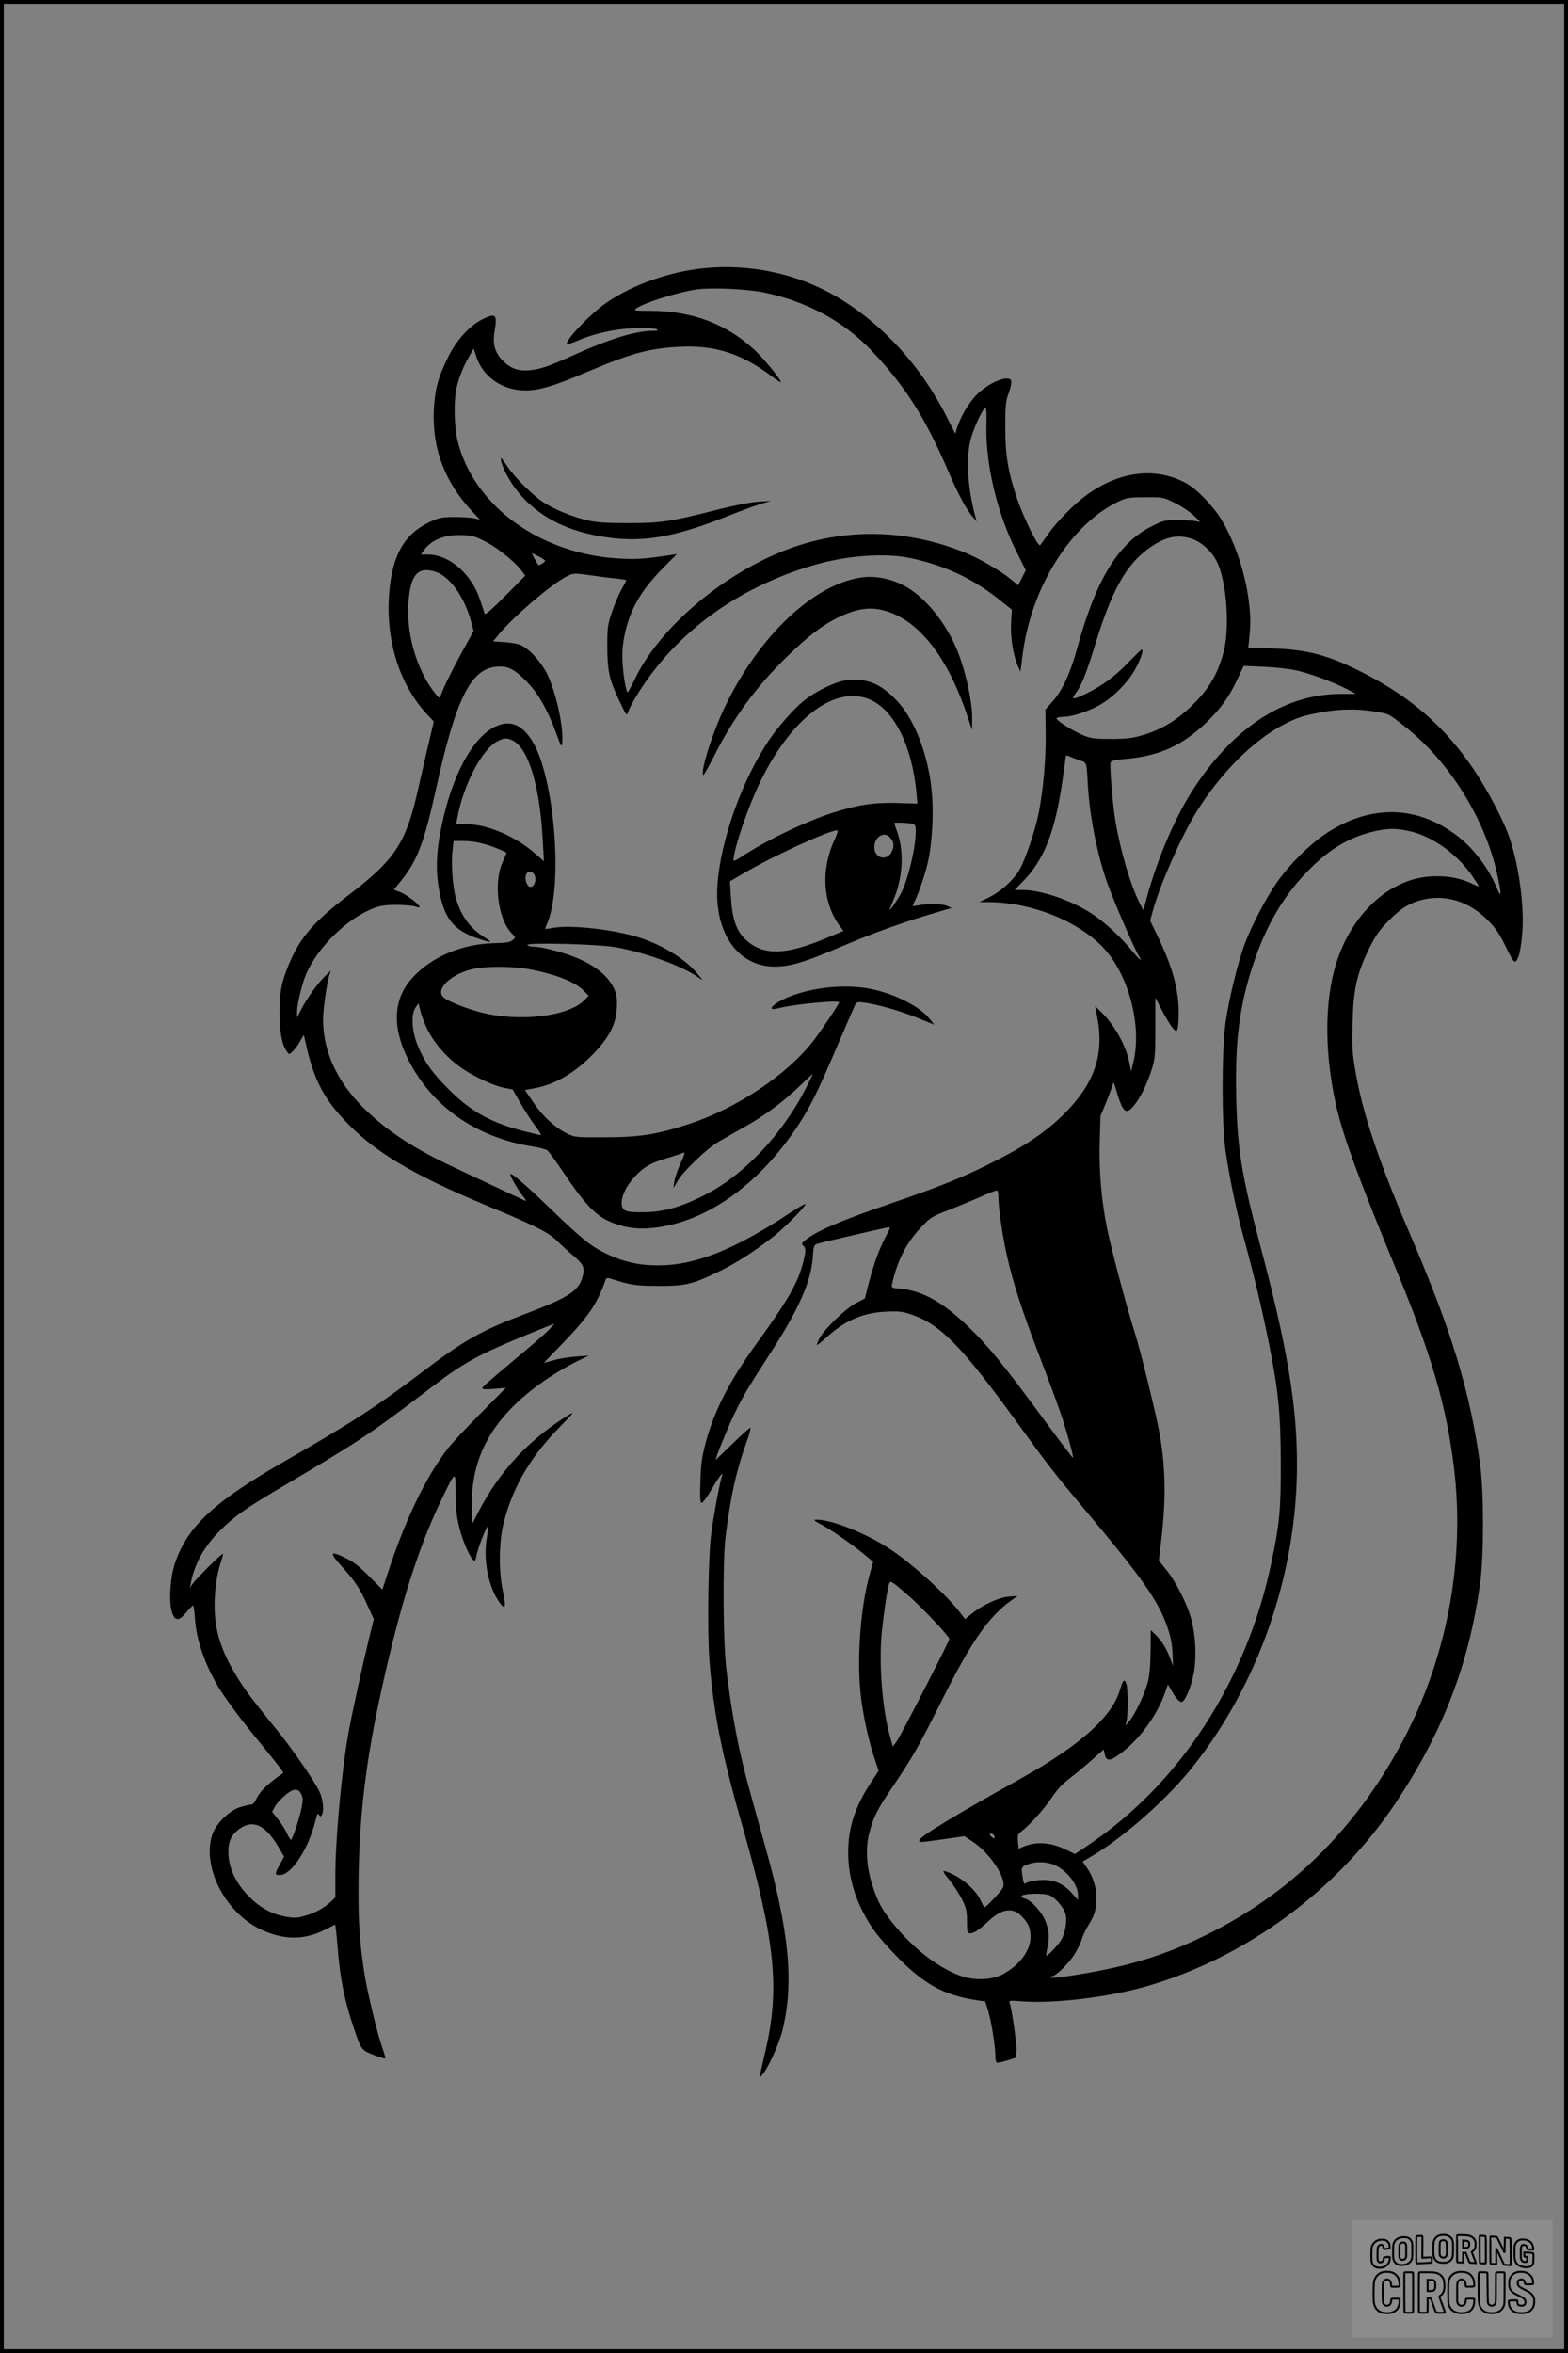 <?xml version="1.0" encoding="UTF-8"?>
<svg xmlns="http://www.w3.org/2000/svg" version="1.0" width="1024pt" height="1536pt" viewBox="0 0 1024 1536" preserveAspectRatio="xMidYMid meet">
  <rect x="0" y="0" width="1024" height="1536" fill="#808080" stroke="none"/>
  <g transform="translate(0.00 0.00) scale(1)">
    <g transform="translate(0,1536) scale(0.1,-0.1)" fill="#000000" stroke="none">
      <path d="M4595 13609 c-223 -23 -457 -105 -630 -222 -104 -70 -281 -255 -262 -273 3 -3 36 8 74 24 82 35 173 59 274 72 96 12 220 12 239 0 11 -7 1 -10 -35 -10 -104 -1 -273 -52 -490 -150 -184 -83 -234 -100 -306 -107 -74 -7 -122 10 -174 61 -55 55 -70 111 -54 201 18 103 5 114 -84 69 -82 -42 -168 -137 -221 -246 -65 -131 -87 -212 -93 -348 -11 -245 70 -463 244 -651 l57 -61 -40 9 c-21 4 -79 8 -129 8 -80 -1 -98 -4 -157 -32 -167 -78 -246 -216 -266 -460 -26 -307 65 -601 246 -795 l45 -48 -43 -182 c-23 -101 -53 -230 -66 -288 -76 -327 -150 -437 -446 -662 -222 -169 -314 -273 -385 -438 -54 -125 -67 -191 -67 -330 0 -127 15 -211 48 -255 14 -20 14 -20 36 0 12 11 34 40 48 65 l26 44 9 -39 c51 -236 111 -360 247 -507 192 -210 441 -360 937 -567 321 -133 406 -176 462 -232 25 -25 74 -70 109 -99 67 -58 75 -79 51 -151 -27 -79 -99 -124 -364 -224 -291 -110 -400 -171 -671 -376 -308 -233 -457 -330 -899 -584 -467 -268 -637 -425 -721 -665 -32 -93 -43 -251 -22 -320 19 -63 45 -65 94 -6 21 25 41 46 45 46 3 0 9 -38 12 -85 10 -142 64 -298 154 -449 45 -75 157 -225 278 -371 101 -123 149 -185 144 -189 -108 -75 -153 -120 -180 -179 -7 -15 -20 -27 -29 -27 -9 0 -40 -7 -70 -16 -71 -21 -159 -107 -183 -178 -70 -206 78 -503 308 -617 150 -74 289 -76 427 -6 l67 34 5 -36 c3 -20 8 -72 11 -116 15 -195 45 -344 101 -510 53 -158 52 -156 134 -189 39 -15 74 -26 76 -23 2 2 -5 30 -17 63 -35 100 -96 352 -118 484 -31 195 -42 347 -40 580 4 455 47 815 155 1300 120 542 238 914 389 1225 92 190 90 189 91 33 1 -109 6 -151 27 -232 25 -94 72 -196 94 -203 6 -2 13 13 15 34 6 41 67 197 75 189 2 -2 0 -30 -6 -62 -29 -155 8 -340 88 -444 32 -40 36 -16 15 83 -29 139 -26 331 8 458 64 238 179 429 377 628 70 71 84 88 55 71 -264 -160 -461 -370 -600 -640 l-39 -75 -3 110 c-8 309 123 558 408 775 88 67 201 137 295 182 l60 29 -80 -6 c-45 -3 -111 -13 -148 -24 l-66 -18 130 135 c165 172 220 254 273 406 5 14 12 16 29 11 137 -44 164 -48 312 -49 177 -1 223 9 390 89 117 55 262 149 379 244 75 62 196 185 196 201 0 5 -47 -22 -105 -60 -359 -238 -616 -340 -856 -340 -124 0 -219 21 -326 70 -108 50 -165 95 -367 289 -169 163 -265 246 -273 237 -7 -7 53 -109 85 -148 15 -18 20 -29 12 -26 -33 14 -392 183 -510 239 -241 117 -401 224 -543 364 -175 172 -267 371 -267 578 0 66 23 229 39 286 l11 35 -36 -35 c-46 -44 -115 -139 -154 -213 l-30 -58 0 38 c0 51 33 186 61 249 76 174 267 360 438 426 44 17 77 22 151 22 52 0 107 -5 123 -11 15 -6 27 -7 27 -3 0 17 -83 80 -126 97 l-42 16 49 61 c104 129 149 248 224 586 131 598 228 795 398 809 73 6 116 -15 197 -98 74 -74 139 -189 194 -341 28 -78 35 -89 37 -64 12 100 -37 327 -96 452 -38 77 -110 159 -166 188 -20 11 -65 20 -111 23 l-78 5 29 36 c96 119 354 341 457 391 38 19 45 19 140 6 54 -8 132 -18 172 -22 39 -4 72 -9 72 -12 0 -2 -13 -28 -29 -56 -17 -28 -45 -94 -63 -146 -30 -89 -32 -103 -32 -230 0 -159 13 -219 81 -360 45 -94 45 -95 56 -65 5 17 28 59 49 95 248 410 651 709 1155 859 220 65 473 84 643 47 226 -49 408 -135 583 -276 l75 -60 -5 -83 c-6 -89 13 -213 44 -284 l17 -38 17 130 c60 437 323 845 636 987 40 18 67 22 163 22 114 1 117 0 192 -37 42 -20 98 -58 125 -83 46 -43 47 -45 18 -37 -16 4 -71 8 -121 8 -84 0 -95 -2 -168 -38 -222 -110 -368 -348 -491 -797 -44 -163 -98 -279 -161 -349 l-47 -53 2 -156 c2 -160 -15 -357 -44 -512 -23 -117 -89 -314 -128 -379 -42 -70 -120 -140 -198 -179 l-64 -31 69 0 c272 -3 568 -120 735 -291 173 -178 263 -522 200 -765 l-12 -49 -13 63 c-23 113 -101 248 -192 334 l-30 29 14 -74 c46 -241 -18 -429 -211 -624 -123 -123 -257 -214 -486 -328 -191 -96 -327 -150 -664 -266 -326 -112 -473 -176 -547 -236 -23 -19 -25 -24 -13 -34 19 -16 19 -37 -1 -114 -34 -131 -97 -242 -303 -526 -179 -247 -277 -440 -333 -649 -25 -95 -31 -140 -34 -253 -4 -109 -2 -138 9 -138 7 0 36 40 65 89 29 50 57 93 64 97 6 4 9 3 6 -2 -12 -20 -59 -269 -75 -400 -18 -150 -24 -613 -11 -799 26 -344 77 -607 208 -1065 225 -786 256 -1088 155 -1515 -14 -61 -28 -121 -30 -135 l-5 -25 21 25 c36 41 108 201 129 286 76 311 45 642 -115 1209 -113 403 -135 486 -164 617 -36 164 -64 338 -87 528 -22 178 -25 709 -6 865 33 269 70 433 136 618 20 53 31 97 26 97 -5 0 -58 -47 -117 -105 -60 -58 -109 -105 -109 -105 -7 0 77 207 117 290 60 125 89 174 229 390 195 299 277 483 288 643 4 70 8 80 27 87 18 7 358 86 462 108 21 4 20 1 -12 -59 -44 -85 -76 -172 -110 -299 l-27 -106 -56 -29 c-68 -35 -210 -172 -241 -232 -12 -24 -19 -43 -15 -43 3 0 30 22 60 49 122 111 239 162 389 169 88 4 110 1 171 -20 186 -65 323 -204 674 -687 219 -302 249 -340 455 -586 376 -448 479 -594 538 -764 22 -62 31 -110 34 -171 l4 -85 -21 54 c-22 61 -56 114 -98 154 l-27 26 -1 -137 c-1 -91 -7 -159 -18 -202 -19 -75 -83 -211 -121 -255 l-25 -30 7 30 c10 38 10 201 0 238 -11 42 -24 33 -42 -31 -50 -176 -258 -363 -640 -577 -466 -260 -678 -390 -672 -410 5 -13 -1 -13 158 9 l137 20 50 -33 c117 -75 230 -247 201 -305 -12 -23 -109 -126 -119 -126 -3 0 -14 18 -24 41 -35 78 -141 167 -234 194 -19 6 -15 -4 28 -57 28 -34 65 -92 83 -128 28 -56 32 -75 32 -142 0 -69 2 -78 18 -78 29 0 57 19 124 81 91 84 162 91 223 22 39 -44 50 -72 50 -129 0 -89 -76 -188 -188 -245 -68 -34 -176 -38 -262 -9 -148 50 -317 180 -452 349 -70 88 -97 138 -133 251 -38 122 -44 241 -16 343 27 100 54 152 155 300 127 188 164 253 316 556 192 384 303 543 450 651 l45 32 -55 -4 c-65 -5 -167 -51 -239 -108 l-49 -39 -28 37 c-89 119 -321 329 -472 427 -152 98 -372 185 -466 185 -28 0 -23 -5 42 -40 69 -38 214 -141 291 -207 l33 -29 -22 -79 c-63 -224 -87 -577 -56 -814 18 -138 53 -290 90 -398 l24 -72 -53 -81 c-101 -154 -145 -289 -146 -450 0 -131 31 -260 91 -380 54 -107 103 -173 215 -289 186 -193 316 -265 535 -298 l54 -8 19 -60 c21 -69 47 -230 47 -292 0 -23 4 -44 8 -47 5 -3 35 3 68 13 l59 19 3 46 c3 42 -31 277 -45 313 -5 14 5 15 78 9 206 -17 567 26 817 98 646 186 1241 623 1623 1192 310 463 482 908 555 1439 25 178 25 596 0 775 -66 478 -184 866 -454 1495 -211 490 -315 801 -362 1082 -19 109 -21 154 -17 308 5 218 29 322 109 485 43 85 66 119 128 181 82 84 144 120 235 139 147 30 292 -18 410 -136 53 -53 76 -88 119 -175 55 -114 61 -119 85 -57 5 14 15 69 20 123 20 178 -18 469 -86 660 -39 108 -139 298 -224 425 -190 283 -412 478 -729 639 -224 114 -358 150 -586 158 l-162 6 4 36 c11 107 12 145 3 234 -19 193 -87 403 -180 561 -56 93 -165 206 -237 244 -195 104 -427 77 -640 -75 -83 -59 -200 -177 -259 -262 -26 -36 -48 -68 -50 -70 -12 -16 -109 179 -151 304 -60 179 -77 284 -77 465 0 147 3 172 23 226 12 34 19 69 16 78 -17 44 -152 -13 -232 -97 -49 -53 -98 -136 -122 -210 l-12 -38 -52 103 c-168 336 -424 616 -724 792 -256 150 -566 216 -867 185z m397 -159 c278 -58 519 -189 698 -377 218 -229 352 -438 500 -783 63 -148 122 -259 165 -307 l23 -28 -13 50 c-44 173 -56 347 -30 470 14 69 80 216 100 222 6 2 9 -36 7 -104 -8 -255 67 -577 195 -832 l62 -124 -25 -49 -25 -49 -42 35 c-79 65 -219 145 -321 185 -339 133 -690 151 -1026 54 -452 -130 -934 -513 -1112 -882 -24 -50 -46 -90 -49 -90 -10 -1 -29 108 -34 199 -3 60 1 112 14 175 34 165 107 292 253 439 l88 89 -38 -6 c-167 -25 -219 -29 -322 -24 -521 23 -961 337 -1070 762 -23 89 -28 253 -11 340 13 67 44 148 83 215 l31 55 19 -57 c41 -122 157 -207 294 -216 98 -6 194 20 421 117 295 125 407 156 608 167 228 13 407 -43 601 -190 33 -24 61 -43 63 -40 8 8 -112 155 -172 210 -185 171 -409 255 -686 255 -95 0 -104 2 -87 15 50 36 259 103 391 124 93 14 335 4 447 -20z m-1817 -1628 c79 -41 195 -136 235 -192 l20 -28 -130 -132 c-78 -79 -132 -126 -134 -118 -39 121 -53 156 -85 205 -72 112 -183 183 -287 183 l-45 0 20 29 c48 67 137 102 246 98 71 -3 89 -8 160 -45z m4602 23 c63 -19 130 -77 166 -144 66 -121 91 -432 48 -596 -37 -141 -93 -238 -196 -340 -104 -104 -204 -165 -329 -203 -66 -20 -104 -25 -206 -26 -108 0 -133 3 -181 22 -66 26 -179 97 -179 112 0 5 17 10 38 10 55 0 138 25 222 66 102 51 212 161 263 263 33 65 46 111 32 111 -2 0 -41 -38 -87 -85 -87 -91 -174 -155 -279 -205 -83 -39 -97 -39 -65 3 38 50 68 124 129 322 106 345 197 510 338 617 107 80 189 102 286 73z m-4254 -120 c20 -10 37 -22 37 -27 0 -8 -40 -32 -44 -26 -19 25 -47 80 -40 77 5 -3 26 -13 47 -24z m-681 -97 c93 -28 189 -161 233 -320 l18 -67 -76 -138 c-67 -122 -121 -232 -140 -286 -6 -17 -9 -16 -30 10 -130 159 -202 416 -177 632 18 157 64 202 172 169z m5635 -647 c97 -24 238 -77 320 -120 l58 -31 -96 0 c-362 0 -690 -208 -955 -605 -125 -188 -243 -461 -315 -726 l-22 -82 -25 49 c-58 113 -123 333 -157 529 -18 108 -40 368 -32 388 4 11 30 17 89 22 228 19 375 85 537 239 92 89 150 169 202 282 l41 87 137 -6 c84 -4 168 -14 218 -26z m495 -265 c101 -17 90 -11 193 -91 297 -230 534 -608 614 -978 28 -127 27 -157 -3 -86 -52 128 -153 262 -259 342 -263 202 -571 207 -860 14 -106 -71 -233 -197 -315 -313 -70 -98 -168 -285 -213 -406 -47 -126 -105 -367 -126 -518 -25 -189 -25 -650 0 -830 24 -165 71 -395 114 -550 72 -263 117 -451 168 -700 63 -311 79 -471 79 -790 1 -304 -7 -393 -60 -645 -160 -774 -601 -1453 -1201 -1852 l-83 -56 -53 26 c-102 51 -197 58 -282 23 l-33 -14 -4 46 c-4 42 -2 49 21 66 53 39 150 147 200 222 36 54 72 92 119 127 37 28 101 81 143 119 l77 68 6 -30 c8 -43 30 -47 79 -14 132 87 262 259 317 419 l17 50 19 -33 c30 -54 54 -82 70 -82 22 0 64 99 81 193 18 102 11 242 -17 347 -28 101 -99 242 -161 319 l-51 64 16 136 c31 265 28 467 -10 686 -20 118 -126 550 -164 668 -55 175 -150 532 -180 677 -38 191 -54 376 -48 574 l5 161 42 102 c22 55 41 107 42 115 0 7 7 -9 15 -37 46 -158 65 -176 117 -115 42 49 88 142 119 240 21 68 23 93 23 271 l0 196 48 -91 c49 -91 81 -135 92 -124 14 13 17 152 5 229 -16 115 -52 222 -120 367 l-59 122 20 72 c46 167 187 485 282 637 159 256 371 468 572 572 87 45 121 56 243 79 120 22 230 24 344 6z m-1928 -317 c56 -19 51 -7 60 -159 12 -212 63 -466 130 -652 46 -127 176 -425 202 -466 32 -49 5 -29 -45 33 -71 88 -181 189 -265 243 -131 85 -327 152 -446 152 l-54 0 56 58 c137 140 209 324 257 660 12 79 21 148 21 154 0 6 7 7 18 3 9 -5 39 -16 66 -26z m2158 -464 c146 -31 308 -145 409 -288 27 -39 48 -72 46 -73 -1 -2 -26 8 -54 22 -96 45 -233 57 -351 29 -218 -52 -409 -240 -507 -499 -94 -249 -102 -600 -23 -966 43 -200 146 -483 393 -1080 232 -560 329 -890 379 -1290 75 -598 -38 -1226 -319 -1768 -297 -570 -714 -994 -1250 -1269 -239 -122 -445 -195 -697 -248 -169 -35 -368 -64 -368 -54 0 5 5 9 11 9 22 0 100 74 139 132 22 33 46 81 54 107 7 25 28 69 45 96 39 61 51 103 51 177 0 68 -22 137 -61 194 l-29 42 73 43 c209 126 486 373 649 579 431 544 678 1262 678 1970 0 390 -64 771 -244 1445 -118 447 -146 619 -153 960 -8 362 22 593 112 863 82 247 195 440 350 600 143 149 280 230 448 267 81 18 137 18 219 0z m-2682 -2388 c0 -68 27 -258 55 -380 41 -184 100 -365 220 -677 62 -162 127 -339 144 -392 39 -123 73 -249 68 -254 -2 -2 -89 112 -193 254 -260 354 -364 481 -497 608 -162 155 -294 228 -434 241 -61 6 -63 6 -57 32 33 149 91 265 185 365 65 69 73 74 179 115 62 24 155 63 208 86 54 24 103 44 110 44 8 1 12 -14 12 -42z m-2931 -863 c-18 -20 -101 -93 -184 -162 -230 -193 -255 -215 -255 -225 0 -6 30 -7 77 -3 l77 7 -166 -168 c-92 -92 -188 -195 -213 -228 -146 -188 -284 -476 -400 -836 l-28 -85 -86 86 c-62 63 -104 96 -153 119 -103 51 -110 39 -29 -51 91 -101 121 -146 170 -256 l42 -91 -35 -143 c-41 -168 -108 -477 -130 -598 -43 -234 -86 -695 -86 -926 l0 -150 -27 -26 c-48 -44 -106 -76 -171 -94 -54 -15 -71 -16 -130 -5 -91 17 -169 61 -242 137 -78 81 -123 174 -128 265 -5 82 15 129 71 170 93 67 177 24 268 -139 l24 -42 -27 -50 c-35 -62 -35 -70 -1 -70 76 0 187 168 234 358 10 41 15 49 22 36 8 -13 11 -14 18 -3 17 26 9 103 -15 154 -31 67 -176 277 -276 400 -176 217 -217 272 -276 372 -87 147 -126 266 -132 408 -4 113 12 237 43 326 8 23 13 44 11 46 -6 6 -177 -164 -199 -197 l-17 -25 6 30 c25 129 87 240 193 346 93 92 164 143 416 291 515 305 562 337 985 659 191 145 292 200 610 330 91 37 167 68 169 68 3 1 -11 -15 -30 -35z m2353 -1748 c89 -79 258 -259 258 -275 0 -13 -315 -626 -342 -665 l-27 -38 -15 53 c-53 177 -78 482 -57 699 12 118 35 273 47 312 7 24 20 16 136 -86z m-3974 -1289 c11 -22 11 -40 2 -85 -13 -69 -61 -212 -70 -212 -4 0 -16 19 -26 42 -10 23 -37 65 -58 92 l-39 49 19 35 c18 33 83 93 114 105 27 10 45 2 58 -26z m4526 -272 c3 -8 2 -15 -3 -15 -5 0 -14 7 -21 15 -10 12 -10 15 3 15 8 0 17 -7 21 -15z m401 -193 c81 -41 145 -127 145 -195 l0 -30 -40 45 c-57 65 -125 92 -213 85 -38 -3 -75 -11 -82 -17 -17 -14 -21 -6 -29 52 -8 52 -4 56 59 75 47 13 117 7 160 -15z m-36 -196 c39 -21 88 -79 99 -119 13 -47 -2 -132 -31 -176 -26 -38 -88 -103 -94 -97 -2 2 1 23 6 47 16 67 13 113 -10 174 -22 60 -94 141 -135 151 -13 3 -24 10 -24 14 0 21 151 25 189 6z"></path>
      <path d="M3274 12344 c16 -62 75 -161 135 -226 133 -144 306 -228 541 -264 247 -37 449 -3 800 136 85 34 184 70 220 81 l65 19 -83 -5 c-48 -3 -155 -24 -258 -50 -317 -81 -376 -90 -589 -90 -150 0 -207 4 -269 18 -94 23 -197 63 -273 109 -71 41 -197 165 -248 241 -21 31 -40 57 -42 57 -3 0 -2 -12 1 -26z"></path>
      <path d="M5618 11589 c-311 -49 -662 -383 -882 -839 -81 -169 -158 -408 -145 -449 3 -7 34 48 71 121 123 246 276 455 474 648 144 140 233 208 339 260 104 50 184 66 265 52 233 -42 435 -280 570 -674 l38 -113 1 77 c1 102 -39 291 -90 423 -77 200 -226 381 -369 449 -89 43 -186 59 -272 45z"></path>
      <path d="M5520 10918 c-71 -10 -199 -74 -276 -137 -62 -51 -167 -170 -221 -251 -179 -266 -318 -657 -338 -950 -20 -310 134 -530 374 -530 102 0 198 29 446 135 200 86 410 161 635 226 l75 22 -30 13 c-34 15 -119 17 -182 5 -24 -5 -43 -6 -43 -4 0 2 9 21 19 42 22 43 65 173 81 243 32 149 40 362 19 513 -31 225 -115 428 -224 543 -105 111 -201 149 -335 130z m164 -126 c157 -70 272 -302 301 -607 l6 -71 -128 4 c-153 5 -263 -12 -426 -64 -182 -59 -441 -184 -596 -288 -28 -19 -51 -29 -51 -23 1 75 99 362 180 524 205 415 490 624 714 525z m265 -808 c29 -6 31 -9 31 -53 0 -105 -49 -310 -95 -401 -22 -41 -75 -120 -75 -109 0 2 13 37 30 77 56 139 64 302 21 426 -12 33 -21 61 -21 63 0 5 76 3 109 -3z m-499 -106 c-91 -195 -77 -414 35 -564 l23 -31 -112 -47 c-263 -111 -407 -115 -520 -16 -66 58 -94 137 -103 286 l-6 101 89 52 c191 112 552 278 611 281 7 0 1 -24 -17 -62z m362 15 c25 -30 29 -52 14 -88 -30 -70 -116 -51 -116 25 0 67 64 106 102 63z"></path>
      <path d="M3235 10617 c-138 -66 -262 -280 -335 -577 -46 -189 -58 -330 -37 -462 32 -210 95 -292 266 -347 89 -29 93 -27 25 17 -88 57 -143 134 -177 249 -20 68 -32 223 -22 307 l7 66 66 0 c82 0 175 -25 280 -76 1 0 -10 -28 -25 -60 -62 -135 -31 -377 60 -468 25 -25 25 -25 5 -43 -15 -14 -40 -18 -121 -20 -208 -5 -404 -87 -530 -222 -129 -138 -140 -321 -31 -538 154 -306 443 -508 811 -567 46 -7 90 -19 99 -27 9 -7 56 -72 104 -143 137 -204 208 -279 302 -320 107 -47 211 -57 348 -32 326 59 641 295 883 661 78 119 127 218 251 508 57 133 110 255 117 270 12 27 15 28 63 22 88 -12 232 -53 346 -99 l111 -45 -31 39 c-62 79 -228 163 -382 194 -165 34 -382 12 -540 -53 -105 -44 -150 -96 -62 -72 95 25 394 54 394 38 0 -11 -112 -178 -168 -251 -169 -220 -501 -442 -814 -544 -208 -68 -321 -86 -548 -86 -192 -1 -196 -1 -250 26 -77 38 -160 115 -220 206 l-52 76 67 13 c133 24 268 105 388 232 94 100 137 183 144 275 7 85 -1 124 -39 180 -40 62 -117 119 -215 160 -88 38 -234 76 -287 76 -19 0 -38 5 -42 11 -11 18 470 6 581 -15 196 -36 434 -124 538 -198 32 -23 31 -22 -8 25 -76 93 -218 182 -369 233 -158 54 -456 89 -573 67 -29 -6 -53 -8 -53 -6 0 2 7 19 15 39 103 247 46 947 -97 1183 -68 112 -147 144 -243 98z m115 -92 c103 -53 177 -303 195 -659 l7 -129 -55 49 c-129 114 -315 194 -454 194 l-64 0 7 38 c40 220 163 455 266 505 41 21 61 21 98 2z m142 -880 c13 -30 -3 -75 -27 -75 -21 0 -39 43 -31 74 8 34 42 35 58 1z m-41 -611 c177 -33 307 -84 363 -143 l30 -31 -25 -26 c-100 -108 -420 -148 -674 -84 -95 24 -220 73 -247 98 -64 55 59 165 213 191 88 14 250 12 340 -5z m-648 -416 c46 -83 121 -166 201 -223 83 -59 216 -122 287 -136 l57 -11 52 -91 c29 -50 72 -117 97 -149 24 -32 40 -58 35 -58 -5 0 -52 11 -104 24 -217 55 -350 128 -494 271 -113 113 -164 185 -208 294 -37 95 -43 199 -12 244 l19 28 16 -63 c9 -35 33 -93 54 -130z m2466 -350 c-158 -315 -417 -587 -683 -717 -147 -73 -258 -103 -381 -104 -122 -2 -145 8 -145 61 1 53 32 114 89 175 57 61 104 87 217 120 43 13 87 27 96 32 14 5 10 -9 -17 -68 -19 -41 -37 -94 -41 -118 l-6 -44 30 50 c37 63 191 209 263 251 30 17 104 60 165 94 135 75 257 165 367 271 45 43 83 78 85 79 1 0 -16 -37 -39 -82z"></path>
    </g>
  </g>
  <rect x="0.0" y="0.0" width="1024.0" height="1536.0" fill="none" stroke="black" stroke-width="5"></rect>
  <g transform="translate(882.93 1449.20) scale(0.128)" opacity="1.0">
    <rect x="0" y="0" width="1024.0" height="600.0" fill="white" fill-opacity="0.1"></rect>
    <g transform="translate(0,650) scale(0.1,-0.1)" stroke="none">
      <path fill="none" stroke="#000000" stroke-width="100" d="M4491 5720 c-164 -43 -269 -147 -319 -315 -19 -65 -29 -577 -13 -693 25 -190 116 -310 276 -367 63 -23 284 -32 370 -16 122 22 249 110 294 205 51 104 56 150 56 496 0 341 -4 385 -48 478 -46 100 -156 184 -282 217 -83 21 -241 19 -334 -5z m270 -273 c19 -12 43 -40 54 -62 18 -37 20 -64 23 -320 5 -339 -1 -384 -56 -436 -87 -82 -235 -56 -289 51 -22 43 -23 53 -23 335 0 314 7 370 52 412 34 32 66 42 139 42 53 1 73 -4 100 -22z"></path>
      <path fill="none" stroke="#000000" stroke-width="100" d="M5367 5723 c-4 -3 -7 -311 -7 -683 0 -618 1 -679 17 -691 12 -10 51 -14 152 -14 l136 0 3 248 2 248 67 -3 67 -3 34 -85 c18 -47 58 -152 89 -235 30 -82 63 -158 73 -168 14 -15 40 -19 165 -24 l148 -6 -5 34 c-4 19 -49 143 -102 276 -53 133 -96 246 -96 251 0 6 15 19 33 31 53 33 104 92 134 156 27 57 28 67 27 195 0 115 -4 144 -23 193 -31 80 -76 135 -148 183 -83 56 -166 82 -303 94 -129 11 -453 14 -463 3z m541 -300 c55 -27 77 -73 77 -163 0 -61 -4 -82 -23 -111 -34 -55 -73 -69 -191 -69 l-101 0 0 187 0 186 101 -6 c66 -4 114 -12 137 -24z"></path>
      <path fill="none" stroke="#000000" stroke-width="100" d="M6514 5685 c-4 -9 -5 -320 -2 -690 3 -511 7 -678 16 -687 19 -19 273 -30 291 -13 11 11 13 126 12 675 -1 364 -6 672 -11 685 -11 28 -27 31 -187 40 -99 6 -114 5 -119 -10z"></path>
      <path fill="none" stroke="#000000" stroke-width="100" d="M3355 5683 c-27 -3 -55 -9 -62 -15 -10 -8 -13 -150 -13 -683 0 -592 2 -674 15 -685 12 -10 52 -11 173 -6 362 15 578 29 590 38 8 7 12 46 12 129 0 108 -2 119 -20 129 -11 6 -24 9 -28 7 -4 -3 -103 -8 -221 -12 l-214 -7 5 545 c4 384 2 549 -5 556 -11 11 -120 12 -232 4z"></path>
      <path fill="none" stroke="#000000" stroke-width="100" d="M7067 5654 c-4 -4 -7 -310 -7 -680 0 -625 1 -673 18 -692 15 -18 31 -21 152 -24 l134 -3 -3 400 c-2 277 1 397 8 390 11 -11 153 -311 251 -530 96 -215 128 -281 142 -292 7 -6 82 -14 165 -17 l153 -7 11 28 c14 34 3 1333 -11 1347 -5 5 -70 11 -144 14 l-136 5 -1 -54 c-1 -30 -5 -200 -8 -379 l-6 -325 -73 150 c-40 83 -123 256 -184 385 -61 129 -117 242 -125 252 -11 12 -40 18 -121 22 -59 4 -130 9 -157 12 -28 3 -54 2 -58 -2z"></path>
      <path fill="none" stroke="#000000" stroke-width="100" d="M2507 5614 c-220 -49 -342 -159 -394 -357 -24 -91 -24 -641 0 -740 57 -233 232 -339 510 -310 56 6 127 21 158 33 76 29 187 114 226 174 64 95 67 114 71 505 2 232 -1 371 -8 404 -27 126 -116 235 -228 278 -74 29 -236 35 -335 13z m191 -281 c15 -11 36 -35 47 -54 19 -32 20 -52 20 -349 0 -309 0 -316 -23 -362 -31 -62 -75 -89 -155 -95 -53 -4 -67 -2 -97 19 -19 13 -44 41 -55 63 -19 37 -20 60 -20 350 0 337 2 351 60 405 54 51 169 63 223 23z"></path>
      <path fill="none" stroke="#000000" stroke-width="100" d="M8568 5491 c-133 -43 -219 -134 -262 -280 -13 -45 -16 -107 -16 -343 0 -320 9 -395 60 -506 73 -156 258 -255 506 -269 191 -11 324 47 376 165 19 42 22 70 26 288 4 209 3 242 -11 256 -19 18 -186 38 -347 41 l-105 2 -3 -95 c-1 -52 2 -102 7 -109 6 -10 33 -16 75 -19 l66 -4 0 -105 c0 -98 -1 -105 -26 -130 -23 -23 -31 -25 -99 -21 -64 3 -79 7 -112 34 -21 16 -49 52 -63 80 -25 49 -25 51 -25 324 0 303 6 348 56 402 28 29 32 30 99 26 105 -6 152 -50 167 -158 8 -53 9 -54 48 -62 22 -5 90 -10 150 -11 l110 -2 3 43 c4 52 -30 180 -66 245 -53 99 -179 183 -317 212 -96 20 -226 18 -297 -4z"></path>
      <path fill="none" stroke="#000000" stroke-width="100" d="M1390 5484 c-203 -45 -359 -207 -390 -404 -13 -83 -13 -616 0 -694 20 -123 100 -235 203 -281 98 -45 271 -51 387 -13 211 67 340 238 340 451 0 54 -3 69 -17 74 -24 9 -264 -15 -280 -28 -7 -7 -13 -31 -13 -60 0 -56 -13 -95 -43 -128 -31 -34 -95 -61 -144 -61 -35 0 -48 6 -77 35 -52 52 -58 99 -54 423 3 257 5 280 24 323 42 89 120 132 202 109 53 -14 72 -42 81 -120 11 -90 15 -92 150 -79 62 6 125 15 138 20 25 9 25 10 21 107 -3 82 -9 106 -33 155 -33 68 -97 130 -163 160 -60 27 -235 33 -332 11z"></path>
      <path fill="none" stroke="#000000" stroke-width="100" d="M1600 3845 c-239 -44 -424 -235 -476 -495 -22 -109 -33 -831 -15 -1000 31 -300 174 -492 425 -572 45 -15 100 -21 211 -25 181 -6 263 8 380 66 147 73 214 152 266 311 26 78 32 117 37 219 4 98 2 125 -9 132 -22 14 -393 11 -407 -3 -7 -7 -12 -39 -12 -73 0 -169 -84 -275 -217 -275 -68 0 -110 18 -150 64 -65 73 -68 99 -68 606 0 446 1 456 22 515 78 208 337 201 392 -11 6 -23 13 -75 16 -115 3 -41 10 -78 15 -83 10 -10 289 -10 357 0 63 9 67 18 60 147 -12 210 -62 331 -181 445 -86 82 -165 123 -280 146 -94 19 -261 20 -366 1z"></path>
      <path fill="none" stroke="#000000" stroke-width="100" d="M5376 3840 c-151 -39 -268 -118 -350 -237 -106 -157 -118 -245 -114 -863 4 -463 5 -477 27 -550 33 -106 72 -178 131 -243 123 -135 290 -197 526 -197 326 0 528 127 610 384 34 106 48 339 20 349 -29 12 -386 9 -400 -2 -7 -6 -16 -44 -20 -85 -17 -192 -81 -266 -226 -266 -93 1 -163 55 -197 152 -16 48 -18 92 -18 503 0 437 1 452 22 520 26 81 57 119 121 147 78 35 188 8 237 -56 30 -40 55 -133 55 -206 0 -92 6 -95 157 -92 70 1 161 5 201 8 87 8 88 9 78 158 -12 189 -62 314 -170 422 -76 76 -130 109 -241 144 -102 33 -337 38 -449 10z"></path>
      <path fill="none" stroke="#000000" stroke-width="100" d="M8441 3845 c-204 -45 -357 -196 -406 -402 -24 -99 -17 -331 13 -416 47 -137 141 -225 342 -323 334 -162 396 -203 438 -284 19 -37 23 -57 20 -116 -3 -59 -8 -77 -30 -107 -39 -50 -98 -70 -190 -65 -137 7 -187 57 -188 185 0 95 4 94 -223 86 -106 -3 -198 -10 -204 -16 -17 -13 -17 -107 1 -200 44 -226 196 -375 436 -423 103 -20 339 -15 435 10 199 53 340 189 391 377 21 78 28 222 15 311 -16 115 -56 191 -145 276 -85 81 -145 117 -386 235 -250 122 -298 173 -301 319 -3 109 52 167 164 175 115 8 183 -49 194 -164 3 -32 10 -64 16 -70 10 -14 340 -17 387 -4 24 7 25 9 22 92 -5 150 -54 269 -153 369 -69 70 -189 133 -297 155 -90 18 -265 18 -351 0z"></path>
      <path fill="none" stroke="#000000" stroke-width="100" d="M2710 3833 c-14 -2 -29 -9 -35 -14 -7 -7 -9 -354 -7 -1017 3 -910 5 -1008 20 -1019 20 -16 384 -18 413 -3 19 10 19 32 19 1019 0 923 -1 1010 -16 1022 -13 10 -61 14 -193 16 -97 1 -187 -1 -201 -4z"></path>
      <path fill="none" stroke="#000000" stroke-width="100" d="M3455 3833 c-47 -12 -45 32 -45 -1034 0 -987 0 -1009 19 -1019 12 -6 98 -10 210 -10 159 0 192 3 205 16 14 13 16 61 16 370 l0 355 81 -3 82 -3 88 -245 c49 -135 105 -292 124 -350 20 -58 45 -113 57 -122 18 -16 45 -18 229 -18 184 0 210 2 216 16 7 19 16 -7 -153 448 -74 197 -134 362 -134 366 0 4 23 22 50 40 162 104 228 273 217 560 -8 225 -46 336 -153 450 -104 110 -219 160 -413 179 -101 11 -657 13 -696 4z m721 -409 c64 -48 69 -61 72 -231 4 -176 -7 -223 -59 -267 -43 -36 -89 -46 -216 -46 l-113 0 0 286 0 286 144 -4 c127 -3 148 -5 172 -24z"></path>
      <path fill="none" stroke="#000000" stroke-width="100" d="M6510 3834 c-51 -11 -50 7 -50 -683 1 -672 7 -842 35 -951 45 -175 148 -311 289 -380 117 -58 200 -73 376 -68 124 4 156 9 225 32 108 37 176 79 246 153 61 66 117 169 140 258 9 37 13 248 16 831 4 727 3 782 -13 795 -13 11 -57 14 -204 14 -171 0 -190 -2 -209 -19 -21 -19 -21 -19 -21 -746 0 -782 0 -782 -52 -861 -64 -95 -228 -106 -302 -19 -61 73 -60 64 -66 877 -4 562 -8 745 -17 754 -13 13 -341 23 -393 13z"></path>
    </g>
  </g>
</svg>
